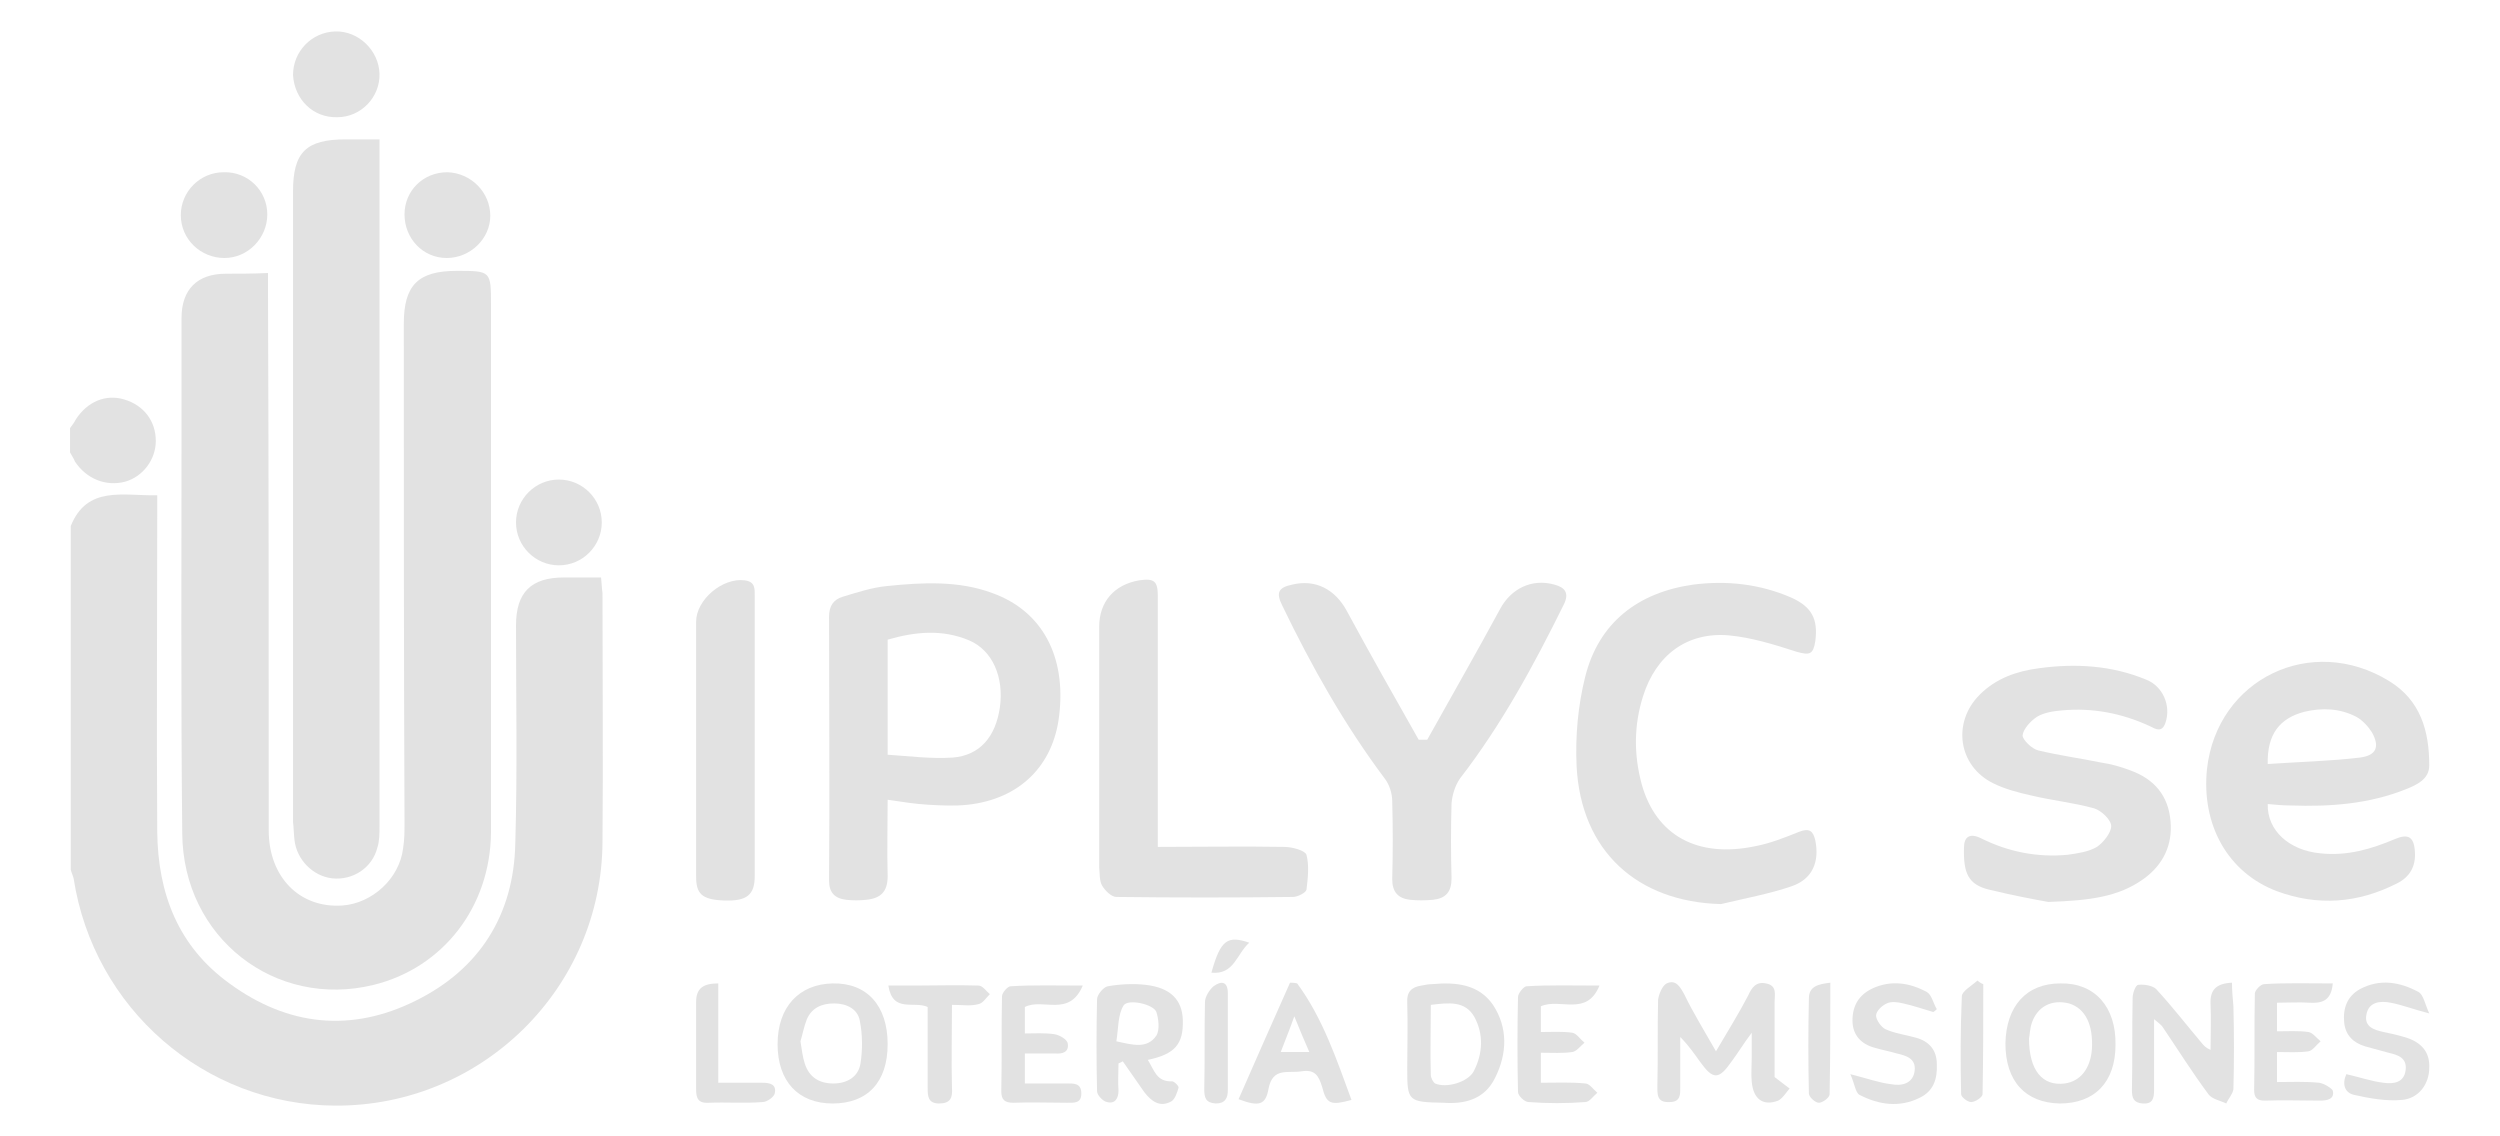 <?xml version="1.0" encoding="utf-8"?>
<!-- Generator: Adobe Illustrator 24.3.0, SVG Export Plug-In . SVG Version: 6.00 Build 0)  -->
<svg version="1.1" id="logo" xmlns="http://www.w3.org/2000/svg" xmlns:xlink="http://www.w3.org/1999/xlink" x="0px" y="0px"
	 viewBox="0 0 349.8 159" style="enable-background:new 0 0 349.8 159;" xml:space="preserve">
<style type="text/css">
	.st0{fill:#E2E2E2;}
</style>
<g>
	<g>
		<path class="st0" d="M84.1,80.8c-1.8,0-3.5,0-5.2,0c-4.6,0-6.7,2.1-6.7,6.7c0,10.2,0.2,20.3-0.1,30.5c-0.2,10-5,17.6-13.9,22
			c-9,4.5-17.9,3.6-26.1-2.4c-7.2-5.2-10-12.6-10.1-21.2c-0.1-14.9,0-29.8,0-44.6v-2.5c-4.8,0.1-9.8-1.4-12.1,4.3v48.1
			c0.1,0.4,0.3,0.8,0.4,1.2c2.8,18.2,18.3,31.7,36.6,31.8c20.5,0.1,37.3-16.4,37.4-36.9c0.1-11.6,0-23.2,0-34.8
			C84.2,82.3,84.2,81.7,84.1,80.8z"/>
		<path class="st0" d="M17.5,67.4c2.5-0.7,4.3-3.1,4.3-5.7c0-2.8-1.7-5-4.4-5.8c-2.6-0.8-5.2,0.3-6.8,2.8c-0.2,0.4-0.5,0.8-0.8,1.2
			v3.4c0.2,0.4,0.5,0.8,0.7,1.3C12.1,67,14.8,68.1,17.5,67.4z"/>
		<path class="st0" d="M31.6,38.3c-4,0-6.2,2.2-6.2,6.2c0,4.9,0,9.7,0,14.6c0,19.2-0.1,38.4,0.1,57.5c0.1,14.6,13,24.6,26.8,21.2
			c9.7-2.4,16.3-10.9,16.4-21.3c0-24.6,0-49.2,0-73.8c0-4.8,0-4.8-4.8-4.8c-5.4,0-7.4,2-7.4,7.4c0,23.3,0,46.5,0.1,69.8
			c0,1.2,0,2.4-0.2,3.6c-0.5,4.2-4.3,7.7-8.5,8c-6,0.4-10.3-4-10.3-10.5c0-25,0-49.9-0.1-74.9v-3.1C35.3,38.3,33.4,38.3,31.6,38.3z"
			/>
		<path class="st0" d="M41.2,117.5c0.3,2.8,2.6,5.1,5.3,5.4c2.9,0.3,5.6-1.5,6.3-4.3c0.3-0.9,0.3-2,0.3-3c0-31.2,0-62.4,0-93.6v-2.5
			h-4.7c-5.6,0-7.4,1.8-7.4,7.3c0,29.4,0,58.8,0,88.2C41.1,115.8,41.1,116.6,41.2,117.5z"/>
		<path class="st0" d="M118.4,125.9c0.9,0.1,1.9,0.1,2.8,0c2-0.2,3-1.1,3-3.3c-0.1-3.6,0-7.1,0-10.7c2,0.3,3.9,0.6,5.7,0.7
			c1.8,0.1,3.7,0.2,5.5,0c7.3-0.8,12-5.5,12.8-12.5c1-8.3-2.4-14.6-9.3-17.1c-4.8-1.8-9.9-1.5-14.8-1c-2.1,0.2-4.2,0.9-6.2,1.5
			c-1.3,0.4-1.9,1.3-1.9,2.8c0,12.3,0.1,24.6,0,36.9C116,124.9,116.8,125.7,118.4,125.9z M124.2,89.5c3.8-1.1,7.6-1.5,11.4,0.1
			c3.3,1.4,4.9,5.2,4.3,9.4c-0.6,4.1-2.8,6.7-6.6,7c-3,0.2-6.1-0.2-9.1-0.4V89.5z"/>
		<path class="st0" d="M254,117.6c-0.3-1.3-0.8-1.8-2.3-1.2c-2,0.8-4,1.6-6.1,2c-8.1,1.7-13.9-1.5-15.9-8.7
			c-1.1-4.1-1.1-8.2,0.2-12.3c1.8-5.7,6.1-9,12-8.5c3.2,0.3,6.4,1.3,9.5,2.3c1.8,0.5,2.3,0.4,2.6-1.5c0.4-3.1-0.5-4.8-3.4-6.1
			c-4.4-1.9-9-2.4-13.7-1.8c-7.7,1.1-13.2,5.3-15.1,12.9c-1,4-1.4,8.3-1.2,12.5c0.6,11.9,8.5,19,20.2,19.3c3.3-0.8,6.7-1.4,9.9-2.5
			C253.6,123,254.6,120.6,254,117.6z"/>
		<path class="st0" d="M335.4,123.6c1.8-0.9,2.6-2.4,2.5-4.3c-0.1-2.2-0.9-2.7-2.8-1.9c-3.3,1.4-6.7,2.4-10.4,2
			c-4.4-0.4-7.5-3.2-7.4-6.9c1.1,0.1,2.1,0.2,3.2,0.2c5.5,0.2,11-0.2,16.2-2.3c1.5-0.6,3.2-1.4,3.2-3.3c0-4.8-1.2-9.1-5.6-11.8
			c-10.9-6.7-24.1-0.3-25.5,12.3c-0.8,7.8,2.9,14.5,9.8,17.1C324.3,126.8,329.9,126.4,335.4,123.6z M322.4,99.6
			c2.5-0.6,5-0.5,7.3,0.7c0.9,0.5,1.7,1.4,2.2,2.2c1.1,2,0.6,3.2-1.7,3.5c-4.2,0.5-8.5,0.6-12.9,0.9
			C317.2,102.7,319,100.5,322.4,99.6z"/>
		<path class="st0" d="M200.5,125.9c1.8-0.2,2.6-1.1,2.6-3c-0.1-3.5-0.1-7,0-10.5c0.1-1.2,0.5-2.5,1.2-3.5
			c5.8-7.5,10.3-15.8,14.5-24.3c0.8-1.6,0.2-2.4-1.3-2.8c-3.2-0.9-6.1,0.6-7.6,3.4c-3.3,6.1-6.8,12.2-10.2,18.3c-0.4,0-0.8,0-1.2,0
			c-3.4-6-6.8-12-10.1-18.1c-1.6-2.9-4.3-4.4-7.6-3.6c-1.9,0.4-2.3,1.1-1.4,2.9c4.1,8.5,8.7,16.7,14.4,24.3c0.6,0.8,1,2,1,3.1
			c0.1,3.6,0.1,7.3,0,10.9c0,1.8,0.8,2.7,2.5,2.9C198.3,126,199.4,126,200.5,125.9z"/>
		<path class="st0" d="M299.9,123c2.8-2,4.1-4.8,3.8-8.1c-0.3-3.6-2.3-5.9-5.6-7.1c-1.3-0.5-2.7-0.9-4.1-1.1c-2.9-0.6-5.9-1-8.8-1.7
			c-0.9-0.2-2.2-1.5-2.2-2.1c0.1-0.9,1.1-2,2-2.6c1-0.6,2.3-0.8,3.5-0.9c4.3-0.4,8.4,0.4,12.3,2.2c0.8,0.4,1.7,1,2.2-0.5
			c0.8-2.4-0.4-5.1-2.7-6c-4.8-2-9.9-2.3-15-1.6c-3.1,0.4-6,1.4-8.3,3.7c-3.9,3.9-3,10,1.9,12.4c1.6,0.8,3.5,1.3,5.3,1.7
			c2.9,0.7,5.9,1,8.8,1.8c1,0.3,2.4,1.6,2.4,2.5c0,0.9-1.1,2.3-2,2.9c-1.2,0.7-2.7,0.9-4.1,1.1c-4.2,0.4-8.3-0.4-12.1-2.3
			c-1.6-0.8-2.4-0.2-2.4,1.3c-0.1,3.6,0.6,5.2,3.6,5.9c3.3,0.8,6.5,1.4,8.2,1.7C292.4,126,296.4,125.5,299.9,123z"/>
		<path class="st0" d="M154.2,123.9c0.4,0.7,1.3,1.6,2,1.6c8.2,0.1,16.5,0.1,24.7,0c0.7,0,1.8-0.6,1.9-1c0.2-1.6,0.4-3.4,0-4.9
			c-0.2-0.6-2-1.1-3.1-1.1c-5.8-0.1-11.6,0-17.7,0v-2.7c0-10.8,0-21.6,0-32.4c0-2.1-0.5-2.5-2.6-2.2c-3.5,0.6-5.6,3-5.6,6.5
			c0,11.2,0,22.5,0,33.7C153.9,122.2,153.8,123.2,154.2,123.9z"/>
		<path class="st0" d="M101.4,126c3.1,0.1,4.2-0.8,4.2-3.4c0-6.4,0-12.9,0-19.3V83.4c0-1,0.1-2-1.4-2.2c-3.1-0.4-6.8,2.7-6.8,5.8
			c0,11.9,0,23.7,0,35.6C97.4,125,98.1,125.9,101.4,126z"/>
		<path class="st0" d="M248.3,140.2c0-1,0.4-2.3-1.2-2.6c-1.4-0.3-2,0.6-2.5,1.7c-1.3,2.5-2.8,4.9-4.5,7.8c-1.7-3-3.2-5.4-4.4-7.9
			c-0.6-1.1-1.2-2.2-2.5-1.6c-0.6,0.3-1.1,1.5-1.2,2.3c-0.1,4,0,8-0.1,12c0,1.2-0.1,2.4,1.7,2.3c1.6,0,1.5-1.1,1.5-2.2
			c0-2.3,0-4.6,0-6.9c1.2,1.2,2,2.4,2.8,3.5c1.8,2.5,2.6,2.5,4.4-0.1c0.9-1.2,1.6-2.4,2.8-4c0,1.6,0,2.6,0,3.6c0,1.1-0.1,2.2,0,3.2
			c0.2,2.5,1.6,3.5,3.7,2.7c0.6-0.3,1.1-1.1,1.6-1.7c-0.5-0.4-1.1-0.8-2.1-1.6C248.3,147.6,248.3,143.9,248.3,140.2z"/>
		<path class="st0" d="M312.3,137.5c-2.2,0.1-3.1,1-3,3c0.1,2.1,0,4.3,0,6.4c-0.7-0.3-0.9-0.6-1.1-0.8c-2.2-2.6-4.2-5.2-6.5-7.7
			c-0.5-0.5-1.7-0.7-2.5-0.6c-0.4,0-0.8,1.2-0.8,1.8c-0.1,4.3,0,8.6-0.1,12.9c0,1.1,0.2,1.8,1.5,1.9c1.4,0.1,1.6-0.7,1.6-1.9
			c0-3.1,0-6.3,0-9.9c0.7,0.6,1,0.8,1.2,1.1c2.1,3.1,4.1,6.3,6.4,9.4c0.5,0.7,1.7,0.9,2.5,1.3c0.3-0.7,0.9-1.3,1-2
			c0.1-3.9,0.1-7.7,0-11.6C312.4,139.7,312.3,138.6,312.3,137.5z"/>
		<path class="st0" d="M288.3,137.6c-4.8,0-7.6,3.2-7.7,8.4c0,5.3,2.8,8.3,7.6,8.4c4.9,0,7.8-3,7.8-8.2
			C296.1,140.9,293.1,137.5,288.3,137.6z M292.7,146.8c-0.2,2.7-1.6,4.5-3.8,4.8c-3.1,0.4-5-1.8-5-6.3c0.1-0.4,0.1-1.3,0.4-2.2
			c0.8-2.3,2.8-3.3,5.2-2.7C291.8,141.1,292.9,143.4,292.7,146.8z"/>
		<path class="st0" d="M116.5,137.6c-4.7,0.1-7.7,3.3-7.7,8.5c0,5.2,2.9,8.3,7.7,8.3c4.9,0,7.7-3,7.7-8.3
			C124.2,140.7,121.3,137.5,116.5,137.6z M120.4,148.8c-0.3,1.9-1.9,2.8-3.8,2.8c-2,0-3.4-0.9-4-2.8c-0.3-0.9-0.4-1.9-0.6-3.1
			c0.3-1,0.5-2.1,0.9-3.1c0.7-1.6,2.1-2.2,3.8-2.2c1.8,0,3.3,0.8,3.6,2.4C120.7,144.8,120.7,146.9,120.4,148.8z"/>
		<path class="st0" d="M200.4,137.7c-0.5,0-1,0.1-1.5,0.2c-1.4,0.2-2.1,0.9-2,2.4c0.1,3.1,0,6.1,0,9.2c0,4.6,0.1,4.7,5.1,4.8
			c2.8,0.2,5.7-0.4,7.2-3.5c1.7-3.4,1.8-7-0.3-10.2C206.9,137.7,203.7,137.4,200.4,137.7z M206.2,149.9c-0.8,1.5-3.8,2.4-5.4,1.7
			c-0.3-0.2-0.6-0.8-0.6-1.2c-0.1-3.2,0-6.4,0-9.8c2.5-0.3,4.8-0.6,6.1,1.7C207.6,144.7,207.5,147.4,206.2,149.9z"/>
		<path class="st0" d="M165.5,142.7c-0.1-2.8-1.7-4.5-5.2-4.9c-1.7-0.2-3.6-0.1-5.3,0.2c-0.6,0.1-1.5,1.2-1.5,1.8
			c-0.1,4.3-0.1,8.6,0,12.9c0,0.5,0.8,1.4,1.4,1.5c1.1,0.3,1.6-0.5,1.6-1.6c-0.1-1.3,0-2.5,0-3.8c0.2-0.1,0.4-0.2,0.6-0.3
			c1,1.4,2,2.9,3,4.3c1,1.3,2.2,2.2,3.8,1.3c0.5-0.3,0.8-1.2,1-1.9c0.1-0.2-0.6-0.9-0.9-0.9c-2.2,0.1-2.5-1.6-3.4-3
			C164.4,147.5,165.6,146.1,165.5,142.7z M161.8,144.9c-1.3,1.9-3.3,1.3-5.6,0.8c0.3-1.8,0.2-3.7,1-5c0.6-1,4.2-0.2,4.6,0.9
			C162.1,142.5,162.3,144.1,161.8,144.9z"/>
		<path class="st0" d="M62.5,36.1c3.3,0,6.1-2.7,6.1-5.9c0-3.3-2.7-6-6-6.1c-3.4,0-6,2.6-6,5.9C56.6,33.4,59.2,36.1,62.5,36.1z"/>
		<path class="st0" d="M47.2,16.4c3.3,0,6-2.8,5.9-6.1c-0.1-3.2-2.9-6-6.2-5.9c-3.3,0.1-5.9,2.8-5.9,6.1
			C41.2,13.9,43.8,16.5,47.2,16.4z"/>
		<path class="st0" d="M31.4,36.1c3.3,0,6-2.8,6-6.1c0-3.3-2.7-6-6.1-5.9c-3.3,0-6,2.7-6,6C25.3,33.5,28.1,36.1,31.4,36.1z"/>
		<path class="st0" d="M78.2,79.1c3.3,0,6-2.7,6-6c0-3.3-2.7-6-6-6c-3.3,0-6,2.7-6,6C72.2,76.4,74.9,79.1,78.2,79.1z"/>
		<path class="st0" d="M223.8,137.9c-3.8,0-7-0.1-10.2,0.1c-0.4,0-1.2,1-1.2,1.5c-0.1,4.4-0.1,8.9,0,13.3c0,0.5,0.9,1.4,1.5,1.4
			c2.6,0.2,5.3,0.2,7.9,0c0.6,0,1.1-0.8,1.7-1.3c-0.6-0.5-1.1-1.3-1.7-1.3c-2-0.2-4.1-0.1-6.2-0.1v-4.2c1.6,0,3,0.1,4.4-0.1
			c0.6-0.1,1.1-0.8,1.7-1.3c-0.6-0.5-1.1-1.3-1.7-1.4c-1.4-0.2-2.9-0.1-4.4-0.1v-3.6C218.3,139.6,222,142.3,223.8,137.9z"/>
		<path class="st0" d="M151.5,137.9c-3.7,0-6.9-0.1-10.1,0.1c-0.4,0-1.2,0.9-1.2,1.4c-0.1,4.4,0,8.8-0.1,13.3c0,1.2,0.5,1.6,1.7,1.6
			c2.5-0.1,5,0,7.5,0c1,0,2,0.1,2-1.3c0-1.5-1.1-1.4-2.1-1.4h-5.8v-4.2c1.5,0,2.9,0,4.2,0c1.1,0.1,2-0.2,1.8-1.4
			c-0.1-0.6-1.2-1.2-1.9-1.3c-1.4-0.2-2.8-0.1-4.1-0.1v-3.7C145.9,139.6,149.6,142.4,151.5,137.9z"/>
		<path class="st0" d="M180.5,137.5c-2.4,5.4-4.8,10.8-7.2,16.3c2.9,1.1,3.8,0.8,4.2-1.5c0.6-3,2.7-2.1,4.6-2.4
			c1.9-0.3,2.4,0.6,2.9,2.2c0.6,2.4,1.2,2.6,4.1,1.8c-2.1-5.7-4-11.4-7.6-16.3C181.1,137.5,180.8,137.5,180.5,137.5z M179.2,147.2
			c0.6-1.6,1.2-3,1.9-5c0.8,2,1.4,3.4,2.1,5H179.2z"/>
		<path class="st0" d="M324.5,151.5c-2-0.2-4-0.1-5.9-0.1v-4.2c1.6,0,3,0.1,4.4-0.1c0.6-0.1,1.1-0.9,1.7-1.4
			c-0.6-0.5-1.1-1.2-1.7-1.3c-1.4-0.2-2.9-0.1-4.4-0.1v-4c1.6,0,3.1-0.1,4.5,0c1.7,0.1,3.1-0.2,3.3-2.7c-3.4,0-6.5-0.1-9.6,0.1
			c-0.5,0-1.3,0.9-1.3,1.3c-0.1,4.5,0,9-0.1,13.5c0,1.1,0.4,1.5,1.5,1.5c2.6-0.1,5.1,0,7.7,0c1,0,2.1-0.2,1.8-1.4
			C326.3,152.3,325.2,151.6,324.5,151.5z"/>
		<path class="st0" d="M336.4,145.1c-1-0.3-1.9-0.5-2.9-0.7c-1.3-0.3-2.7-0.7-2.4-2.4c0.3-1.8,1.9-2,3.4-1.7
			c1.6,0.3,3.1,0.9,5.4,1.5c-0.6-1.3-0.8-2.6-1.5-3c-2.6-1.4-5.4-1.9-8.2-0.4c-1.8,1-2.4,2.7-2.2,4.7c0.2,1.8,1.3,2.8,2.9,3.3
			c1.1,0.3,2.2,0.6,3.3,0.9c1.3,0.3,2.6,0.7,2.4,2.4c-0.2,1.8-1.7,2-3.1,1.8c-1.7-0.2-3.4-0.8-5.2-1.2c-0.6,1.3-0.3,2.6,1.1,2.9
			c2.2,0.5,4.5,0.9,6.7,0.7c2.3-0.2,3.8-2.2,3.8-4.5C340,147.3,338.9,145.8,336.4,145.1z"/>
		<path class="st0" d="M268.1,145.2c-1.4-0.4-3-0.6-4.3-1.2c-0.6-0.3-1.3-1.3-1.3-1.9c0-0.6,0.8-1.4,1.5-1.7c0.6-0.3,1.5-0.2,2.3,0
			c1.4,0.3,2.8,0.8,4.2,1.2c0.2-0.1,0.4-0.3,0.5-0.4c-0.5-0.8-0.7-2-1.4-2.4c-2.4-1.3-5-1.7-7.6-0.5c-1.9,0.9-2.8,2.4-2.8,4.5
			c0,2,1.2,3.3,3.1,3.8c1,0.3,2.1,0.5,3.1,0.8c1.3,0.3,2.7,0.7,2.5,2.4c-0.2,1.8-1.8,2.2-3.3,1.9c-1.7-0.2-3.3-0.8-5.7-1.4
			c0.6,1.3,0.7,2.6,1.3,2.9c2.7,1.4,5.6,1.8,8.4,0.4c1.9-0.9,2.5-2.6,2.4-4.7C271,146.9,269.9,145.7,268.1,145.2z"/>
		<path class="st0" d="M127.9,137.9h-3.6c0.6,3.9,3.6,2.1,5.5,3c0,3.8,0,7.5,0,11.3c0,1.1,0,2.2,1.6,2.2c1.6,0,1.9-0.8,1.8-2.2
			c-0.1-3.8,0-7.6,0-11.6c1.5,0,2.6,0.2,3.7-0.1c0.6-0.1,1.1-0.9,1.6-1.4c-0.5-0.4-1-1.2-1.6-1.2
			C133.9,137.8,130.9,137.9,127.9,137.9z"/>
		<path class="st0" d="M106.7,151.5c-2,0-4,0-6.2,0v-13.9c-2,0-3.1,0.6-3.1,2.6c0,4.1,0,8.1,0,12.2c0,1.3,0.3,2,1.8,1.9
			c2.5-0.1,5,0.1,7.5-0.1c0.6,0,1.6-0.7,1.7-1.2C108.7,151.7,107.7,151.5,106.7,151.5z"/>
		<path class="st0" d="M171.8,145.8c0-2.3,0-4.6,0-6.8c0-1.7-0.9-1.8-2-1c-0.6,0.5-1.2,1.5-1.2,2.2c-0.1,4.1,0,8.1-0.1,12.2
			c0,1.2,0.2,1.9,1.6,2c1.3,0,1.7-0.7,1.7-1.9C171.8,150.2,171.8,148,171.8,145.8z"/>
		<path class="st0" d="M276.7,137.2c-0.8,0.7-2.2,1.5-2.2,2.2c-0.2,4.6-0.2,9.2-0.1,13.7c0,0.4,0.9,1.1,1.4,1.1
			c0.6,0,1.6-0.7,1.6-1.1c0.1-5.1,0.1-10.3,0.1-15.4C277.2,137.6,276.9,137.4,276.7,137.2z"/>
		<path class="st0" d="M253.1,139.7c-0.1,4.4-0.1,8.9,0,13.3c0,0.5,0.9,1.3,1.4,1.3c0.5,0,1.5-0.7,1.5-1.2
			c0.1-5.1,0.1-10.3,0.1-15.6C254.4,137.7,253.1,138,253.1,139.7z"/>
		<path class="st0" d="M174.8,131.9c-3-1-4-0.5-5.3,4.2C172.7,136.4,173,133.5,174.8,131.9z"/>
	</g>
</g>
</svg>
